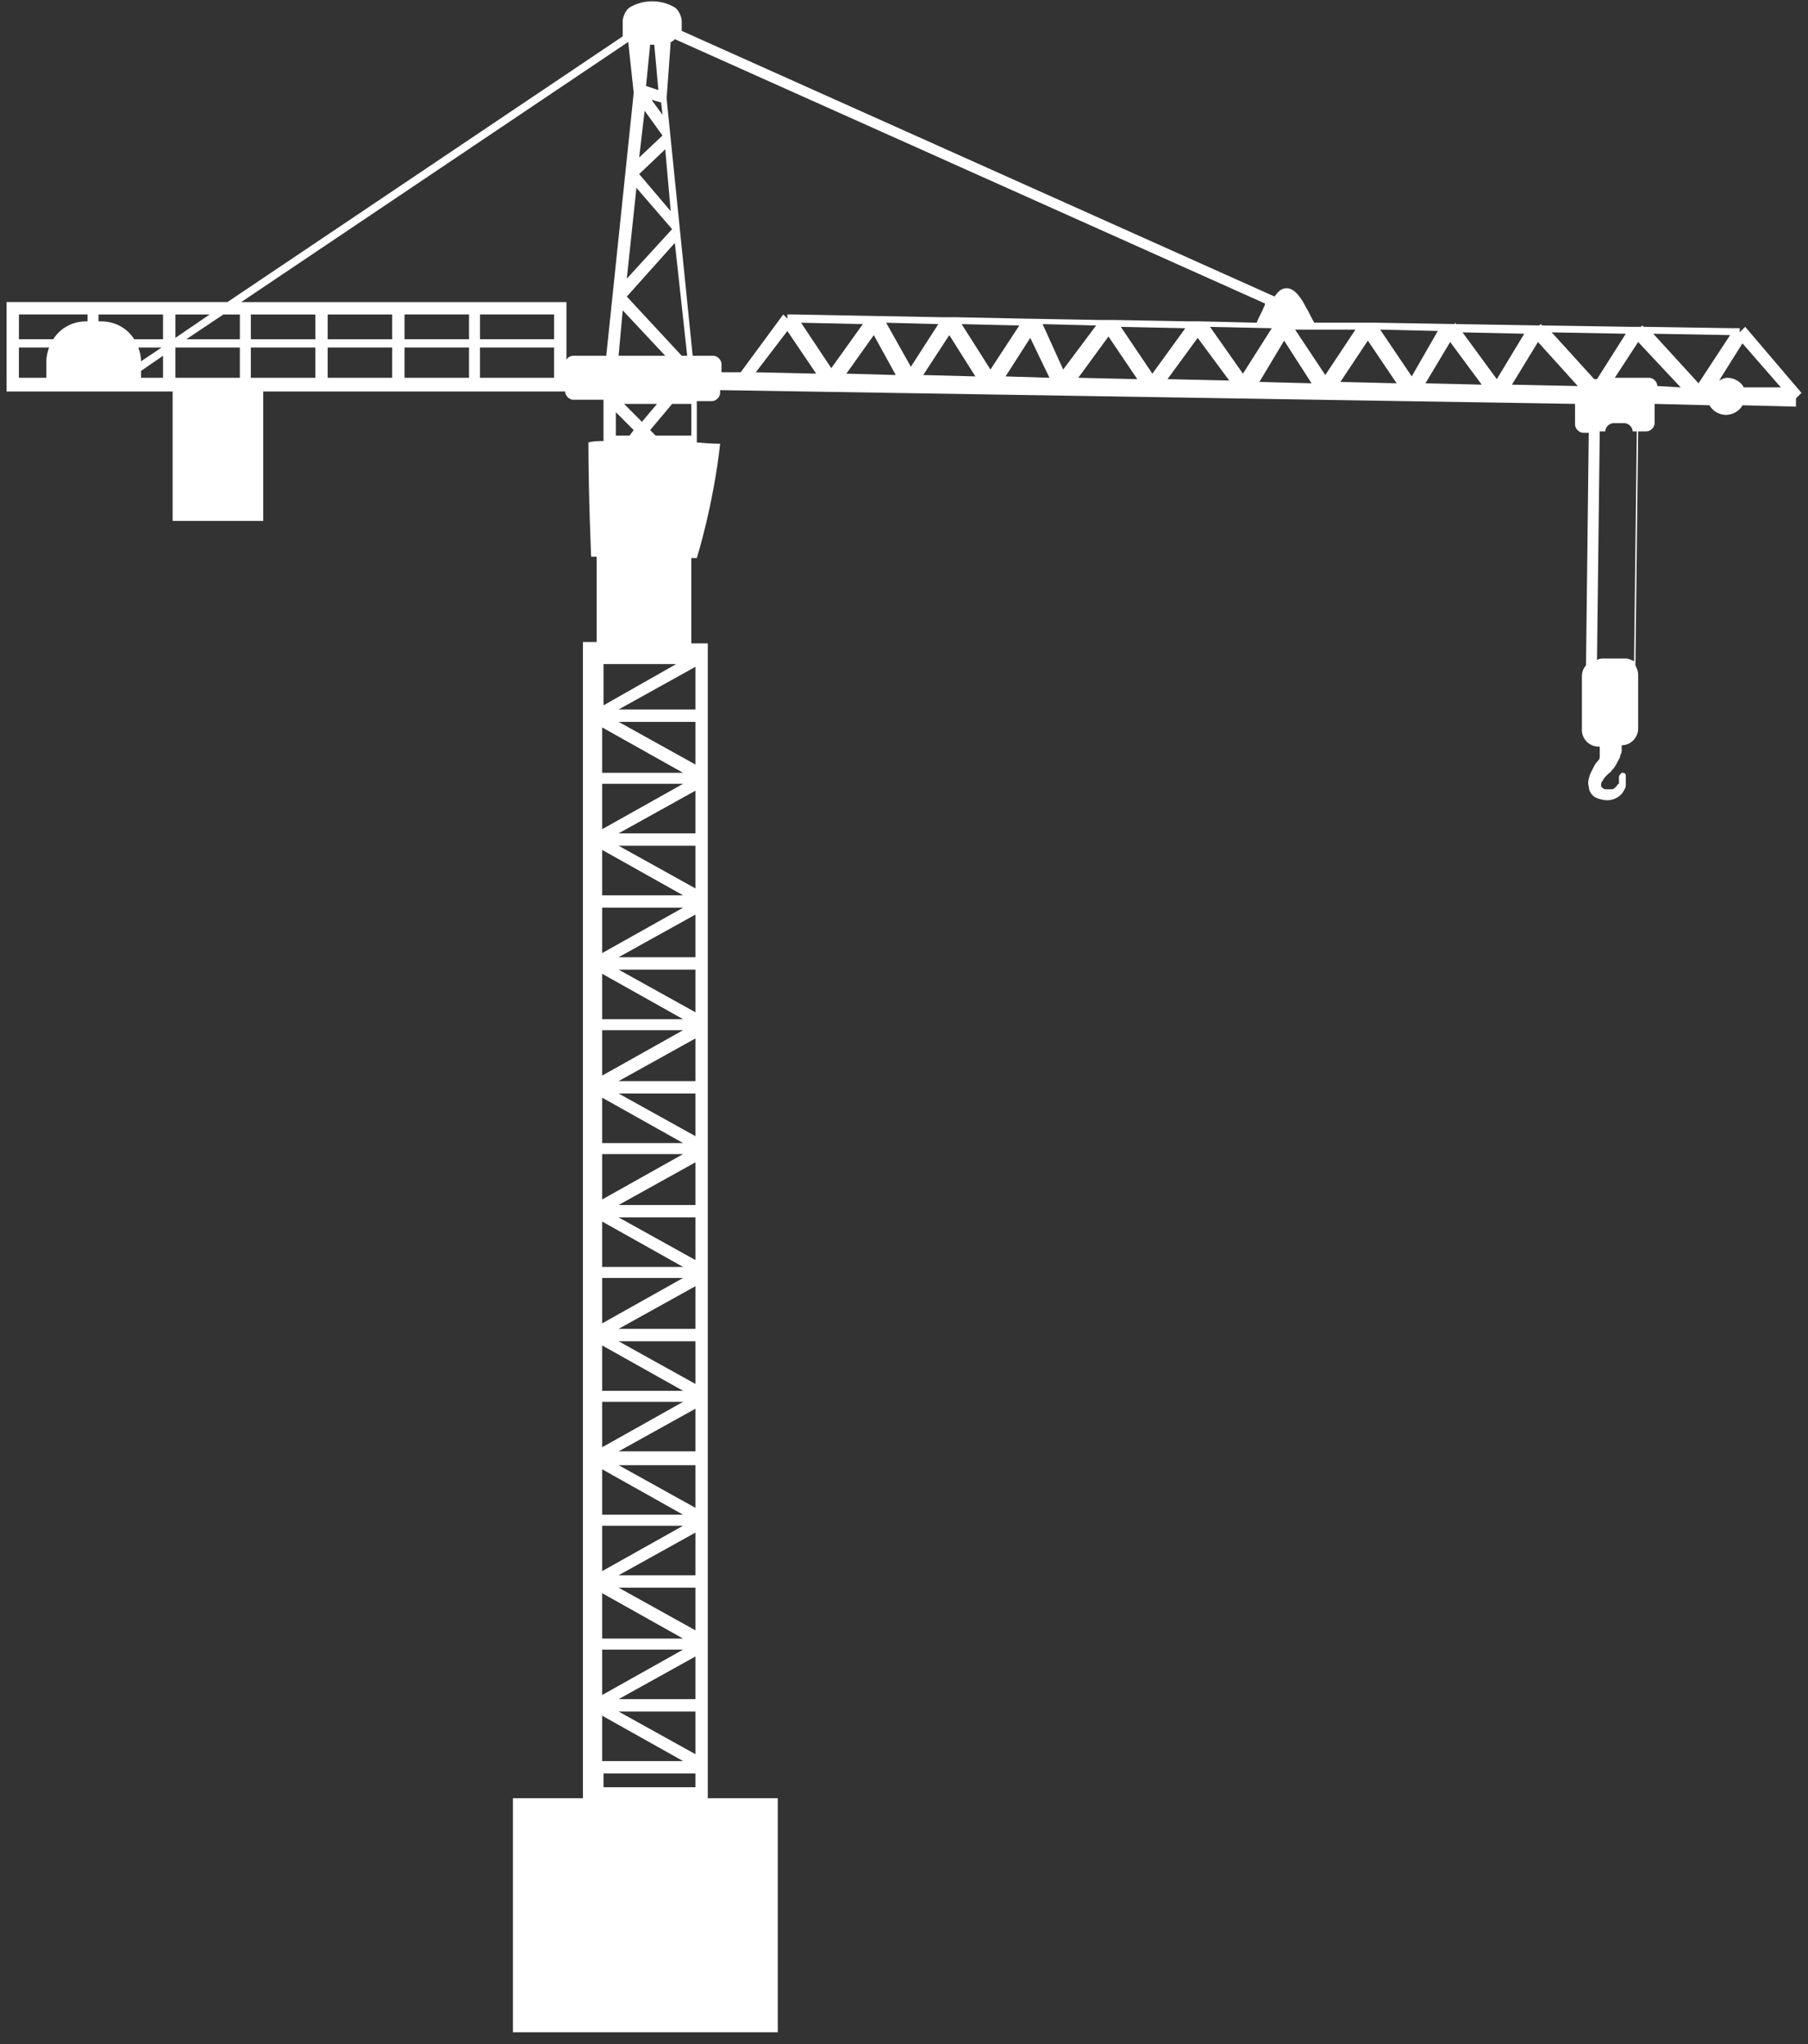 <svg fill="none" height="156" viewBox="0 0 138 156" width="138" xmlns="http://www.w3.org/2000/svg"><rect x="0" y="0" width="138" height="156" fill="#333333" stroke="none"/><path d="m3.537 28.831v-1.261c0-.42.105-.735.209-1.05h-2.304v2.311zm38.754-2.311h-5.656v2.311h5.656zm14.245 1.891 3.247-4.412.314.315v-.315h.419.105l5.551.105 5.656.105h1.047l5.132.105 5.865.105h.105.943l5.761.105h.838.105l4.294.105c.105-.315.419-.84.628-1.366 0 0 0 0 0-.105l-45.038-20.169c-.105.105-.209.21-.314.21l-.314 4.307 1.99 19.644h1.571c.314 0 .628.315.628.63v.63zm71.747 1.156-3.247-3.467-1.781 2.731h2.619c.314 0 .628.315.628.63zm2.933-.525c.209-.105.419-.21.628-.21.524 0 1.047.315 1.257.735h2.828l-2.933-3.362zm-5.028-3.572 3.457 3.782 2.409-3.677zm-7.751-.105 3.247 3.572h.21l2.199-3.467zm-4.189 3.572 2.095-3.467-4.714-.105zm-6.494-.21 1.99-3.467-4.399-.105zm-8.903-3.572 2.304 3.467 2.304-3.467zm-3.98 3.362 2.2-3.467-4.713-.105zm-6.913 0 2.514-3.467-4.923-.105zm-6.808-.315 2.514-3.361-4.085-.105zm-5.551 0 2.2-3.361-4.399-.105zm-6.075-.21 2.095-3.256-3.98-.105zm-6.075.105 2.409-3.362-4.713-.105zm-5.761.315 4.609.105-2.2-3.256zm9.008-2.836-2.095 2.941 3.771.105zm5.761 0-1.99 3.046 3.98.105zm6.18.21-1.885 2.941 3.352.105zm5.97-.105-2.304 3.151 4.504.105zm6.808.105-2.304 3.151 4.713.105zm6.599.21-1.885 3.151 3.98.105zm6.389 0-2.095 3.151 4.295.105zm6.285.105-1.886 3.151 4.295.105zm6.703 0-1.99 3.256 5.027.105zm-65.882-7.564-3.666 4.097 4.19 4.517h.419zm-.733-7.143-1.99 1.891 2.409 2.836zm-.314-3.572-.733-.21.838 1.156zm-1.676 4.202 1.78-1.681-1.362-1.891zm1.152-8.614h-.314l-.314 3.151.943.315zm-2.095 17.858 3.456-3.782-2.723-3.151zm-.628 5.883h3.561l-3.247-3.467zm2.933 3.677h-2.514l1.362 1.366zm2.619 2.416v-2.416h-1.466l-1.676 1.996.419.42zm-4.713 0 .314-.42-1.362-1.366v1.786zm-4.818-10.19v4.412c.105-.21.314-.315.524-.315h2.514l2.095-20.064-.419-3.887-29.537 19.854zm-29.851.946v1.786l2.619-1.786zm-.943 3.151-1.676 1.156v.525h1.676zm5.865-.63h-4.923v2.311h4.923zm5.761 0h-4.923v2.311h4.923zm5.865 0h-4.923v2.311h4.923zm.943 2.311h4.923v-2.311h-4.923zm-5.865-2.941h4.923v-1.891h-4.923zm-5.865 0h4.923v-1.891h-4.923zm-2.095-1.891-2.828 1.891h4.085v-1.891zm-9.322.525c1.047 0 1.99.525 2.514 1.366h2.2v-1.891h-4.923v.525zm3.037 3.046 1.571-1.05h-1.781c.105.315.209.63.209 1.05zm25.871-1.681h5.656v-1.891h-5.656zm-.943-1.891h-4.818v1.891h4.923v-1.891zm-34.25 1.891h2.619c.524-.84 1.466-1.366 2.514-1.366h.105v-.525h-5.237zm44.515 33.09h6.18l-6.18-3.467zm0 9.349h6.18l-6.18-3.467zm0 9.454h6.18l-6.18-3.467zm0 9.454h6.18l-6.18-3.467zm0 9.454h6.18l-6.18-3.467zm0 9.454h6.18l-6.18-3.466zm0 9.455h6.18l-6.18-3.467zm0 9.454h6.18l-6.18-3.467zm0 9.349h6.18l-6.18-3.466zm7.122.946h-7.018v1.05h7.018zm-1.466-84.67h-5.551v3.151zm1.466 4.412h-5.865l5.865 3.256zm-7.122 8.194 6.18-3.467h-6.18zm7.122 1.26h-5.865l5.865 3.257zm-7.122 8.194 6.18-3.467h-6.18zm7.122 1.261h-5.865l5.865 3.256zm-7.122 8.089 6.18-3.467h-6.18zm7.122 1.366h-5.865l5.865 3.256zm-7.122 8.089 6.18-3.467h-6.18zm7.122 1.366h-5.865l5.865 3.256zm-7.122 8.089 6.18-3.467h-6.18zm7.122 1.365h-5.865l5.865 3.257zm-7.122 8.089 6.18-3.466h-6.18zm7.122 1.366h-5.865l5.865 3.256zm-7.122 8.089 6.18-3.467h-6.18zm7.122 1.26h-5.865l5.865 3.257zm-7.122 8.194 6.18-3.467h-6.18zm7.122 1.261h-5.865l5.865 3.256zm0-4.202-5.865 3.256h5.865zm0-75.531-5.865 3.256h5.865zm0 9.454-5.865 3.256h5.865zm0 9.454-5.865 3.256h5.865zm0 9.454-5.865 3.256h5.865zm0 9.454-5.865 3.257h5.865zm0 9.454-5.865 3.256h5.865zm0 9.35-5.865 3.256h5.865zm0 9.454-5.865 3.257h5.865zm68.814-66.601c.209-.105.314-.105.523-.105h1.676c.21 0 .419.105.629.21l.209-17.543h-.314c0-.315-.314-.63-.628-.63h-.838c-.315 0-.629.315-.629.63h-.419zm-121.394-27.313h16.863l30.165-20.274s0-.105 0-.21v-.945c0-.315.209-.84.524-1.05 1.047-.63 2.409-.63 3.456 0 .314.21.524.735.524 1.05v.735l45.248 20.274c.314-.42.524-.63.943-.63.628 0 1.152.84 1.466 1.471.209.315.419.84.628 1.156h3.666.943l6.075.105.104-.105v.105l6.39.105.104-.105.105.105 6.703.105h.838l.105-.105.105.105 6.808.105h.524v.315l.419-.42 4.294 5.042-.419.42v.63l-4.085-.105c-.209.42-.733.735-1.257.735-.523 0-1.047-.315-1.257-.735l-4.189-.105v1.471c0 .315-.314.63-.629.63h-.628l-.21 17.858c.105.21.21.42.21.735v4.097c0 .63-.524 1.261-1.257 1.261v.105.21c0 .105 0 .315-.105.42 0 .21-.104.315-.209.525s-.21.42-.419.63c-.105.105-.105.21-.21.21-.104.105-.104.105-.209.21-.105.105-.21.21-.314.42-.105.105-.105.21-.105.315 0 .105 0 .105.105.21.104.105.209.105.314.105h.419c.105 0 .209-.105.314-.21.105-.105.105-.21.21-.21 0-.105 0-.21 0-.21 0-.105 0-.105 0-.21v-.105c0-.105.104-.21.209-.315.105 0 .314 0 .314.21v.105.21.42c0 .21-.104.315-.209.525-.21.315-.629.63-1.257.63-.21 0-.629-.105-.838-.21-.209-.105-.524-.42-.524-.84-.104-.315 0-.63.105-.945.105-.21.21-.42.314-.63.105-.21.314-.42.314-.42.105-.105.105-.21.105-.315 0-.105 0-.21 0-.315s0-.21 0-.21v-.105-.105h-.105c-.628 0-1.256-.525-1.256-1.261v-4.097c0-.315.104-.63.314-.84l.209-17.753h-.419c-.314 0-.628-.315-.628-.63v-1.576l-65.253-1.05v.21c0 .315-.314.63-.628.63h-1.152v3.151c1.048.105 1.781.105 1.781.105-.524 4.727-1.781 8.719-1.781 8.719h-.419v6.513h1.257v.21 87.926h5.342v17.858h-20.215v-17.858h5.342v-88.031-.21h1.047v-6.513h-.419s-.209-4.727-.209-8.719c.419-.105.733-.105 1.152-.105v-3.151h-2.304c-.314 0-.628-.315-.628-.63h-23.043v9.875h-6.913v-9.875h-12.674z" fill="#fff"/></svg>
